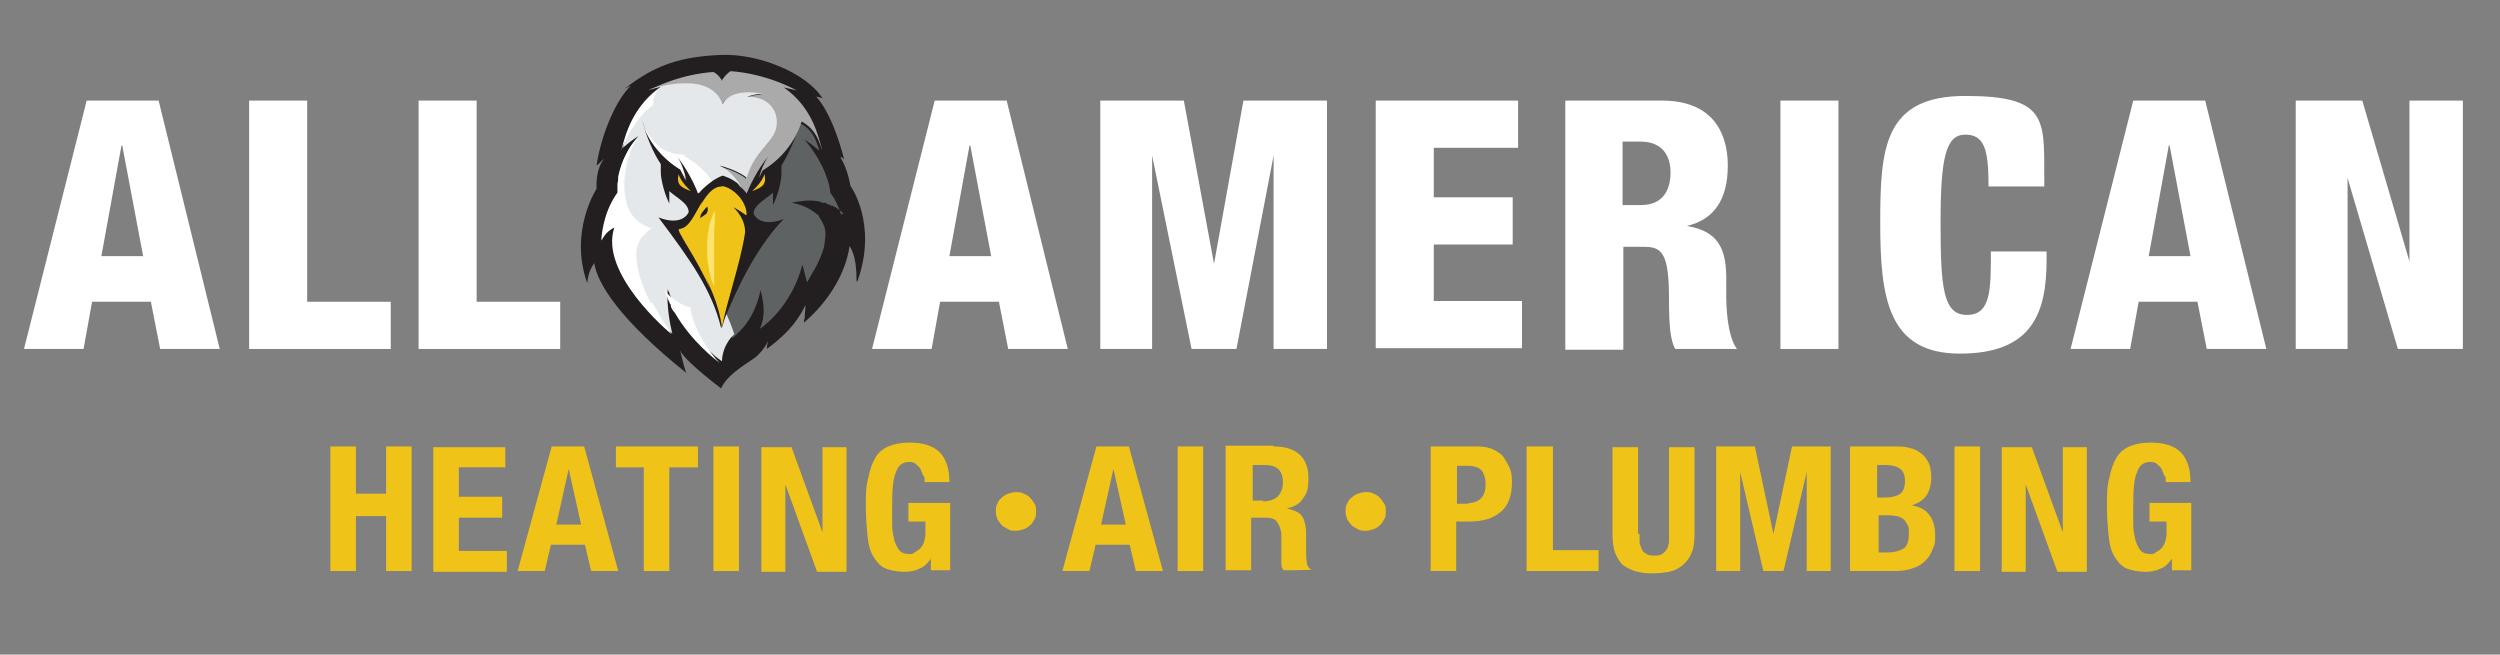 <?xml version="1.0" encoding="UTF-8"?>
<svg xmlns="http://www.w3.org/2000/svg" version="1.1" viewBox="0 0 323.1 84.6">
  <rect x="0" y="0" width="323.1" height="84.6" fill="#808080" stroke="none"/>
  <defs>
    <style>
      .cls-1 {
        fill: #ffe470;
      }

      .cls-2 {
        fill: #231f20;
      }

      .cls-3 {
        fill: #f0c319;
      }

      .cls-4 {
        fill: #fff;
      }

      .cls-5 {
        fill: #e5e8ea;
      }

      .cls-6 {
        fill: #5f6263;
      }

      .cls-7 {
        fill: #aaaaab;
      }
    </style>
  </defs>
  <!-- Generator: Adobe Illustrator 28.7.1, SVG Export Plug-In . SVG Version: 1.2.0 Build 142)  -->
  <g>
    <g id="Layer_1">
      <g>
        <path class="cls-4" d="M11.2,13h9.3l7.9,32.1h-7.7l-1.2-6.1h-7.6l-1.1,6.1H3.1L11.2,13ZM15.7,18.8h0l-2.6,14.3h5.4l-2.7-14.3Z"/>
        <path class="cls-4" d="M32.2,13h7.5v26h10.8v6.1h-18.3V13Z"/>
        <path class="cls-4" d="M54.1,13h7.5v26h10.8v6.1h-18.3V13Z"/>
        <path class="cls-4" d="M120.8,13h9.3l7.9,32.1h-7.7l-1.2-6.1h-7.6l-1.1,6.1h-7.7l8.1-32.1ZM125.3,18.8h0l-2.6,14.3h5.4l-2.7-14.3Z"/>
        <path class="cls-4" d="M142.1,13h10.9l3.9,21.1h0l3.8-21.1h10.8v32.1h-6.9v-25h0l-4.8,25h-5.8l-5.1-25h0v25h-6.7V13Z"/>
        <path class="cls-4" d="M177.8,13h18.4v6.1h-10.9v6.4h10.2v6.1h-10.2v7.3h11.4v6.1h-18.9V13Z"/>
        <path class="cls-4" d="M202.3,13h12.5c6.4,0,8.5,4,8.5,8.4s-1.8,7-5.3,7.8h0c4.8.8,5.2,3.8,5.1,8.1-.1,6.4,1.4,7.8,1.4,7.8h-8c-.6-1.1-.8-2.9-.8-6.5,0-5.6-.8-6.7-3.1-6.7h-2.8v13.3h-7.5V13ZM209.8,26.5h2.3c3,0,3.8-2.2,3.8-4.2s-.9-4-3.9-4h-2.3v8.2Z"/>
        <path class="cls-4" d="M230.1,13h7.5v32.1h-7.5V13Z"/>
        <path class="cls-4" d="M257,24.1c0-4.7-.5-6.7-3-6.7s-3.2,2.9-3.2,11.3.3,12,3.4,12,3.1-3.2,3.1-8.2h7.2v1.1c0,6.9-1.9,12.1-11.2,12.1s-10.3-7.2-10.3-16.9.5-16.4,11-16.4,10.2,2.9,10.2,10.4v1.3h-7.2Z"/>
        <path class="cls-4" d="M275.7,13h9.3l7.9,32.1h-7.7l-1.2-6.1h-7.6l-1.1,6.1h-7.7l8.1-32.1ZM280.3,18.8h0l-2.6,14.3h5.4l-2.7-14.3Z"/>
        <path class="cls-4" d="M296.7,13h8.6l6.1,20.8h0V13h6.9v32.1h-8.4l-6.5-22.1h0v22.1h-6.7V13Z"/>
        <g>
          <path class="cls-2" d="M110.7,36.3c0-1.4-.1-3.3-.9-4.5-.6,4-3.1,7.5-5.9,9.9,0-.2,0-.4.1-.6,0-.6.1-1.1.1-1.7-1.2,2.6-3.1,4.3-5,5.7,0-.4.1-.7.2-1.1-.2.5-.5.9-.8,1.3-.3.3-.6.7-.9.9,0,0,0,0,0,0-1.9,1.3-3.7,2.4-4.4,4-3.4-2.6-5-4.2-5.3-4.9.2.8.6,2.5.8,2.9-8.5-6.8-11.5-11.5-11.9-14.2-.4.6-.8,1.3-.9,2.6-2.4-6.7,1.2-12.2,1.2-12.2,0,0-.2-2.5,1-3.9-.4.3-.6.6-1,.9.4-2.9,2-7.9,4.4-10.3,0,0-.1,0-.8.4,4-3.2,7.5-4.2,12.5-4.4,4.8-.2,11,2.3,13.1,5.6-.5-.2-.8-.2-.8-.2,1.6,1.8,2.8,5,3.6,8.1-.2-.2-.3-.3-.5-.3,1,1.6,1.3,3.7,1.3,3.7,0,0,3.6,4.9.9,12.4Z"/>
          <path class="cls-6" d="M109,27.6c-.4-.4-.9-.8-1.4-1-.2,0-.3-.1-.5-.2h-.2c0-.1-.2-.2-.2-.2h-.5c0-.1-.5-.2-.5-.2-1.2-.2-2.4,0-3.4.2,1.1.2,2.1.6,2.9,1.2l.3.2.2.2h.1c0,.1.1.3.1.3,0,0,.1.2.2.3.2.4.4.7.5,1.1.2.8,0,1.6-.1,2.4-.2.8-.6,1.7-1,2.5-.4.7-.8,1.4-1.2,2.1-.2-.8-.4-1.5-.6-2.3-1.2,4.7-4.2,7.4-5.5,8.3.7-1.5.6-3.1.1-5-1,4.5-3.3,5.7-3.6,6.2,0,0-.3-1-1-2.6,1.1-2.7,3.7-8.8,7.6-12.8-3.1,1.2-3.9-.6-3.9-.7,0-1.1,1.5-1.8,2.5-2.7,0,.5,0,1.1,0,1.6.4-.8.7-1.7.9-2.6.1-.5.2-1,.2-1.5,0-.3,0-.6,0-1,.8-1.3,1.8-3.4,2.3-5.2,0-.1,0-.2,0-.3h0c1.4.6,2.1,1.8,2.6,3.6,0,0,0,0,0,0-.7-.6-1.2-1-2-1.5,0,0,.1.1.2.2,2.6,3.1,3.2,6,3.2,6.7.7.9,1.1,1.9,1.4,2.8Z"/>
          <path class="cls-7" d="M106.2,19.3c-.5-1.8-1.3-2.9-2.6-3.6h0c-1.3,4.3-5,6.3-5,6.3,0,0-.2.3-.5,1,.2-.9.6-1.9,1.2-2.8-1.4,1.7-2.4,3.8-2.8,4.8-.3-.4-.6-.7-.9-.9-.3-.5-1.1-1.8-2.7-2.6,1.7.4,3.3,1.3,3.5,1.6,1.1-3.8,3.9-4.6,3.9-7.2,0-1.7-1.2-3.3-3.8-3.3,0,0,1.2-.5,2.1-.3-.3-.2-4.4-.9-5.3,1.3-1.6-4.7-9.3-2.1-9.7-1.8,1.5-.8,4.6-2.2,8.6-2.5.4.2.7.5.9.8.2.2.2.4.2.4,0,0,0-.2.2-.4.2-.3.5-.6.9-.9,1.7.1,5,.6,8.6,2.5,0,0-1.6-.4-1.7-.4,3.4,2.4,4.3,5.6,4.9,7.9Z"/>
          <path class="cls-5" d="M93.2,42.4c-1.2-4.9-3.9-8.7-8.1-14.3,3.1,1.2,3.9-.6,3.9-.7,0-1.1-1.5-1.8-2.5-2.7,0,.5,0,1.1,0,1.6-.4-.8-.7-1.7-.9-2.6-.1-.5-.2-.9-.2-1.5,0-.3,0-.6,0-1-.9-1.3-1.9-3.6-2.4-5.6,1.3,4.3,5,6.3,5,6.3,0,0,.3.5.7,1.4-.2-1-.6-2.2-1.2-3.2,1.5,1.7,2.5,4,2.8,4.9,1.5-1.8,3.1-2.3,3.1-2.3,0,0,1.2.3,2.3,1.3-.3-.5-1.1-1.8-2.7-2.6,1.7.4,3.3,1.3,3.5,1.6,1.1-3.8,3.9-4.6,3.9-7.2,0-1.7-1.2-3.3-3.8-3.3,0,0,1.2-.5,2.1-.3-.3-.2-4.4-.9-5.3,1.3-1.6-4.5-8.7-2.2-9.7-1.9,0,0,0,0,0,0,0,0,1.6-.4,1.7-.4,0,0,0,0,0,0-3.4,2.4-4.3,5.6-4.9,7.9,0,0,0,0,0,0,.7-.6,1.2-1,2-1.5-2.1,2.4-2.6,4.9-2.6,6.3,0,.1,0,.3,0,.4,0,.2,0,.4,0,.5h0c-.1.2-1.8,2.2-2.1,6.2.4-.8.9-1.3,1.7-1.7-2,5.9,7,13.5,7.4,13.8-.2-.6-.8-3.5-.6-5.8,0,.2.1.4.2.5,0,.2.1.4.2.5,0,.2.1.3.2.5,0,0,0,.1,0,.2,0,0,0,.2.1.2,0,0,0,.1,0,.2.1.3.3.6.5.8,0,.1.2.3.2.4.6,1.1,1.4,2.1,2.2,3,.8.9,1.7,1.7,2.6,2.5.3.2.5.4.8.6,0,0,0,0,0,0,.1-2.3,1.6-3.5,1.6-3.5,0,0-.3-1-1-2.6-.4.9-.5,1.5-.5,1.5Z"/>
          <path class="cls-4" d="M88.5,20.2s2.6,1.5,3.5,3.2c-.5.4-1.2.9-1.8,1.6-.3-.9-1.4-3.2-2.8-4.9.6,1,1,2.2,1.2,3.2-.4-.9-.7-1.4-.7-1.4,0,0-3.7-2-5-6.3,1.7,4,3.8,4.3,5.5,4.4ZM84.1,39.2c-.7-1.4-1.3-2.8-1.6-4.2-.3-1.4-.4-2.7,0-3.5,0-.2.2-.4.3-.6,0-.2.3-.3.4-.5.3-.3.6-.6,1-.9,0,0-2.8-.7-3.3-3.6-.6-2.6.1-6,1.5-8.1-.6.7-1.1,1.3-1.5,2.2-.5.9-.8,1.9-1,2.8,0,.3,0,.6-.1.9,0,.1,0,.2,0,.3,0,.1,0,.3,0,.4,0,.2,0,.3,0,.5,0,0,0,0,0,0h0c-.1.2-1.8,2.2-2.1,6.2.4-.8.9-1.3,1.7-1.7-2,5.9,7,13.5,7.4,13.8-.4-.7-.9-1.4-1.3-2-.4-.7-.8-1.4-1.2-2.1ZM84.4,13.6c0-1.4.7-2.1.8-2.1-3.4,2.4-4.3,5.6-4.9,7.9.6-1.6,2.2-4.6,4.1-5.8ZM89.4,39.8c-2.2-.6-3.4-2.1-3.5-2.3,0,.2.1.4.2.5,0,.2.1.4.2.5,0,.2.1.3.2.5,0,.1.1.3.2.4,0,0,0,.1,0,.2.1.3.3.6.5.8,2.2,3.8,5.3,6.1,5.8,6.5,0,0,0,0,0,0-1.3-1.3-3.5-4.5-3.8-7.3Z"/>
          <path class="cls-3" d="M94.6,26.7c.7.3,1.3.7,1.9,1.1,0-2.1-2.2-3.7-3.2-3.7-2.6,0-3.4,5.4-5.4,5.5-.8,0,4.8,6.8,5.4,12.8.5-3.1,2.4-8.3,3-12.4,0-1.1-.5-2.3-1.7-3.4ZM91.2,27.7s0,0,0,0c-.2.1-.4.3-.7.5,0-.3.1-.6.3-.8.2-.3.4-.5.6-.7h0c.2.4,0,.9-.3,1.1Z"/>
          <path class="cls-3" d="M93.2,24.1c.1,0,.2,0,.3,0,1.1.2,2.9,1.7,2.9,3.7-.4-.3-.8-.6-1.2-.8-.3-1.6-1-2.7-2-2.9ZM90.8,26c-1,1.6-1.7,3.5-3,3.6-.6,0,2.2,3.6,4,7.8,0,0,0,0,0,0,0,0-2.9-7.2-1-11.4ZM93.7,39.5c.1-.3.3-.7.5-1.1.7-2.7,1.6-5.7,2-8.3,0-.8-.3-1.7-.9-2.5.5,3.3-.3,8.2-1.6,12Z"/>
          <path class="cls-3" d="M97.2,24.7s1.3-1.1,1.6-2.2c.3,1.4-.3,1.7-1.6,2.2ZM87.7,22.5c-.3,1.4.3,1.7,1.6,2.2,0,0-1.3-1.1-1.6-2.2Z"/>
          <path class="cls-1" d="M92.4,27.2c0,.8,0,1.6-.1,2.5,0,.8,0,1.6,0,2.4,0,.8,0,1.6,0,2.4,0,.8,0,1.6,0,2.5-.4-.8-.6-1.6-.7-2.4-.2-.8-.2-1.7-.2-2.5,0-.8,0-1.7.2-2.5.1-.8.4-1.6.8-2.4Z"/>
        </g>
        <g>
          <path class="cls-3" d="M46,57.7v6.1h3.9v-6.1h3.3v16.1h-3.3v-7.1h-3.9v7.1h-3.3v-16.1h3.3Z"/>
          <path class="cls-3" d="M65.2,60.4h-5.9v3.8h5.6v2.7h-5.6v4.3h6.2v2.7h-9.5v-16.1h9.3v2.7Z"/>
          <path class="cls-3" d="M75.5,57.7l4.4,16.1h-3.5l-.8-3.4h-4.4l-.8,3.4h-3.5l4.4-16.1h4.1ZM75.1,67.8l-1.6-7.2h0l-1.6,7.2h3.3Z"/>
          <path class="cls-3" d="M90.1,60.4h-3.6v13.4h-3.3v-13.4h-3.6v-2.7h10.6v2.7Z"/>
          <path class="cls-3" d="M92.2,57.7h3.3v16.1h-3.3v-16.1Z"/>
          <path class="cls-3" d="M106.3,68.8h0v-11h3.1v16.1h-3.8l-4.1-11.3h0v11.3h-3.1v-16.1h3.9l4,11Z"/>
          <path class="cls-3" d="M119.3,61.6c0-.3-.2-.6-.3-.9s-.4-.5-.6-.7c-.2-.2-.5-.3-.9-.3-.8,0-1.4.4-1.7,1.3-.4.9-.5,2.3-.5,4.3s0,1.8,0,2.6.2,1.4.3,2c.2.5.4,1,.7,1.3.3.3.7.4,1.2.4s.4,0,.7-.2.5-.3.7-.5.4-.5.5-.8c.1-.3.2-.7.2-1.1v-1.6h-2.2v-2.4h5.4v8.7h-2.5v-1.5h0c-.4.6-.9,1.1-1.5,1.3-.6.3-1.2.4-2,.4s-1.9-.2-2.5-.5c-.6-.3-1.1-.9-1.5-1.6s-.6-1.6-.7-2.7-.2-2.3-.2-3.7,0-2.5.3-3.6c.2-1,.5-1.9.9-2.6.4-.7,1-1.2,1.7-1.5.7-.3,1.6-.5,2.7-.5,1.8,0,3.1.4,4,1.3.8.9,1.2,2.1,1.2,3.8h-3.2c0-.3,0-.6-.1-.9Z"/>
          <path class="cls-3" d="M128.9,65.1c.1-.3.3-.6.6-.8.2-.2.5-.4.8-.5.3-.1.7-.2,1-.2s.7,0,1,.2c.3.1.6.3.8.5.2.2.4.5.6.8s.2.6.2,1,0,.7-.2,1-.3.6-.6.8c-.2.2-.5.4-.8.5s-.7.2-1,.2-.7,0-1-.2-.6-.3-.8-.5c-.2-.2-.4-.5-.6-.8-.1-.3-.2-.6-.2-1s0-.7.2-1Z"/>
          <path class="cls-3" d="M145.9,57.7l4.4,16.1h-3.5l-.8-3.4h-4.4l-.8,3.4h-3.5l4.4-16.1h4.1ZM145.5,67.8l-1.6-7.2h0l-1.6,7.2h3.3Z"/>
          <path class="cls-3" d="M152.2,57.7h3.3v16.1h-3.3v-16.1Z"/>
          <path class="cls-3" d="M164.6,57.7c1.4,0,2.5.3,3.3,1,.8.7,1.2,1.7,1.2,3.1s-.2,2-.7,2.6c-.4.7-1.1,1.1-2.1,1.3h0c.8.2,1.4.4,1.8.8.4.4.6,1.1.7,2,0,.3,0,.6,0,1,0,.4,0,.7,0,1.2,0,.9,0,1.5.1,2,0,.4.3.8.6.9h0c0,.1-3.6.1-3.6.1-.2-.2-.3-.5-.3-.8,0-.3,0-.6,0-.9v-3.1c-.1-.6-.3-1.1-.6-1.5s-.8-.5-1.5-.5h-1.8v6.8h-3.3v-16.1h6.2ZM163.2,64.8c.8,0,1.4-.2,1.9-.6.4-.4.7-1,.7-1.9,0-1.5-.8-2.2-2.3-2.2h-1.6v4.6h1.4Z"/>
          <path class="cls-3" d="M174.1,65.1c.1-.3.3-.6.6-.8.2-.2.5-.4.8-.5.3-.1.7-.2,1-.2s.7,0,1,.2c.3.1.6.3.8.5.2.2.4.5.6.8s.2.6.2,1,0,.7-.2,1-.3.6-.6.8c-.2.2-.5.4-.8.5s-.7.2-1,.2-.7,0-1-.2-.6-.3-.8-.5c-.2-.2-.4-.5-.6-.8-.1-.3-.2-.6-.2-1s0-.7.2-1Z"/>
          <path class="cls-3" d="M190.8,57.7c.9,0,1.6.1,2.2.4.6.3,1.1.6,1.4,1.1s.6,1,.8,1.5c.2.6.2,1.2.2,1.8s-.1,1.5-.4,2.2-.6,1.1-1.1,1.5-1,.7-1.7.9c-.7.2-1.4.3-2.2.3h-1.8v6.4h-3.3v-16.1h5.9ZM189.8,65c.7,0,1.2-.2,1.6-.6.4-.4.6-1,.6-1.8s-.2-1.4-.5-1.8c-.4-.4-1-.6-1.8-.6h-1.4v4.9h1.5Z"/>
          <path class="cls-3" d="M197.4,57.7h3.3v13.4h5.9v2.7h-9.3v-16.1Z"/>
          <path class="cls-3" d="M211.9,69c0,.4,0,.8,0,1.1,0,.3.2.6.3.9s.3.4.6.6.6.2,1,.2.7,0,1-.2c.2-.1.4-.3.6-.6s.2-.5.3-.9c0-.3,0-.7,0-1.1v-11.2h3.3v11.2c0,1-.1,1.9-.4,2.5-.3.7-.7,1.2-1.2,1.6-.5.4-1.1.7-1.7.8-.6.1-1.3.2-2,.2s-1.3,0-2-.2c-.6-.1-1.2-.4-1.7-.7s-.9-.9-1.2-1.6c-.3-.7-.4-1.6-.4-2.6v-11.2h3.3v11.2Z"/>
          <path class="cls-3" d="M226.8,57.7l2.4,11.3h0l2.4-11.3h5v16.1h-3.1v-12.8h0l-3,12.8h-2.6l-3-12.8h0v12.8h-3.1v-16.1h5Z"/>
          <path class="cls-3" d="M244.9,57.7c.7,0,1.3,0,1.9.2.6.1,1.1.4,1.5.7s.7.7,1,1.3c.2.5.3,1.2.3,1.9s-.2,1.6-.6,2.2c-.4.6-1,1-1.9,1.3h0c.9.2,1.7.5,2.2,1.2.5.6.8,1.5.8,2.6s0,1.2-.3,1.8c-.2.6-.5,1.1-.9,1.5-.4.4-.9.8-1.6,1-.7.3-1.5.4-2.5.4h-5.7v-16.1h5.6ZM243.6,64.3c.9,0,1.6-.2,2-.5.4-.3.6-.9.6-1.6s-.2-1.3-.6-1.6c-.4-.3-1-.5-1.8-.5h-1.2v4.2h1ZM244,71.4c.8,0,1.5-.2,2-.5.5-.3.7-1,.7-1.9s0-.9-.2-1.2-.3-.6-.5-.7c-.2-.2-.5-.3-.8-.4-.3,0-.7-.1-1-.1h-1.4v4.8h1.3Z"/>
          <path class="cls-3" d="M252.6,57.7h3.3v16.1h-3.3v-16.1Z"/>
          <path class="cls-3" d="M266.6,68.8h0v-11h3.1v16.1h-3.8l-4.1-11.3h0v11.3h-3.1v-16.1h3.9l4,11Z"/>
          <path class="cls-3" d="M279.7,61.6c0-.3-.2-.6-.3-.9s-.4-.5-.6-.7c-.2-.2-.5-.3-.9-.3-.8,0-1.4.4-1.7,1.3-.4.9-.5,2.3-.5,4.3s0,1.8,0,2.6.2,1.4.3,2c.2.5.4,1,.7,1.3.3.3.7.4,1.2.4s.4,0,.7-.2.5-.3.7-.5.4-.5.5-.8c.1-.3.2-.7.2-1.1v-1.6h-2.2v-2.4h5.4v8.7h-2.5v-1.5h0c-.4.6-.9,1.1-1.5,1.3-.6.3-1.2.4-2,.4s-1.9-.2-2.5-.5c-.6-.3-1.1-.9-1.5-1.6s-.6-1.6-.7-2.7-.2-2.3-.2-3.7,0-2.5.3-3.6c.2-1,.5-1.9.9-2.6.4-.7,1-1.2,1.7-1.5.7-.3,1.6-.5,2.7-.5,1.8,0,3.1.4,4,1.3.8.9,1.2,2.1,1.2,3.8h-3.2c0-.3,0-.6-.1-.9Z"/>
        </g>
      </g>
    </g>
  </g>
</svg>